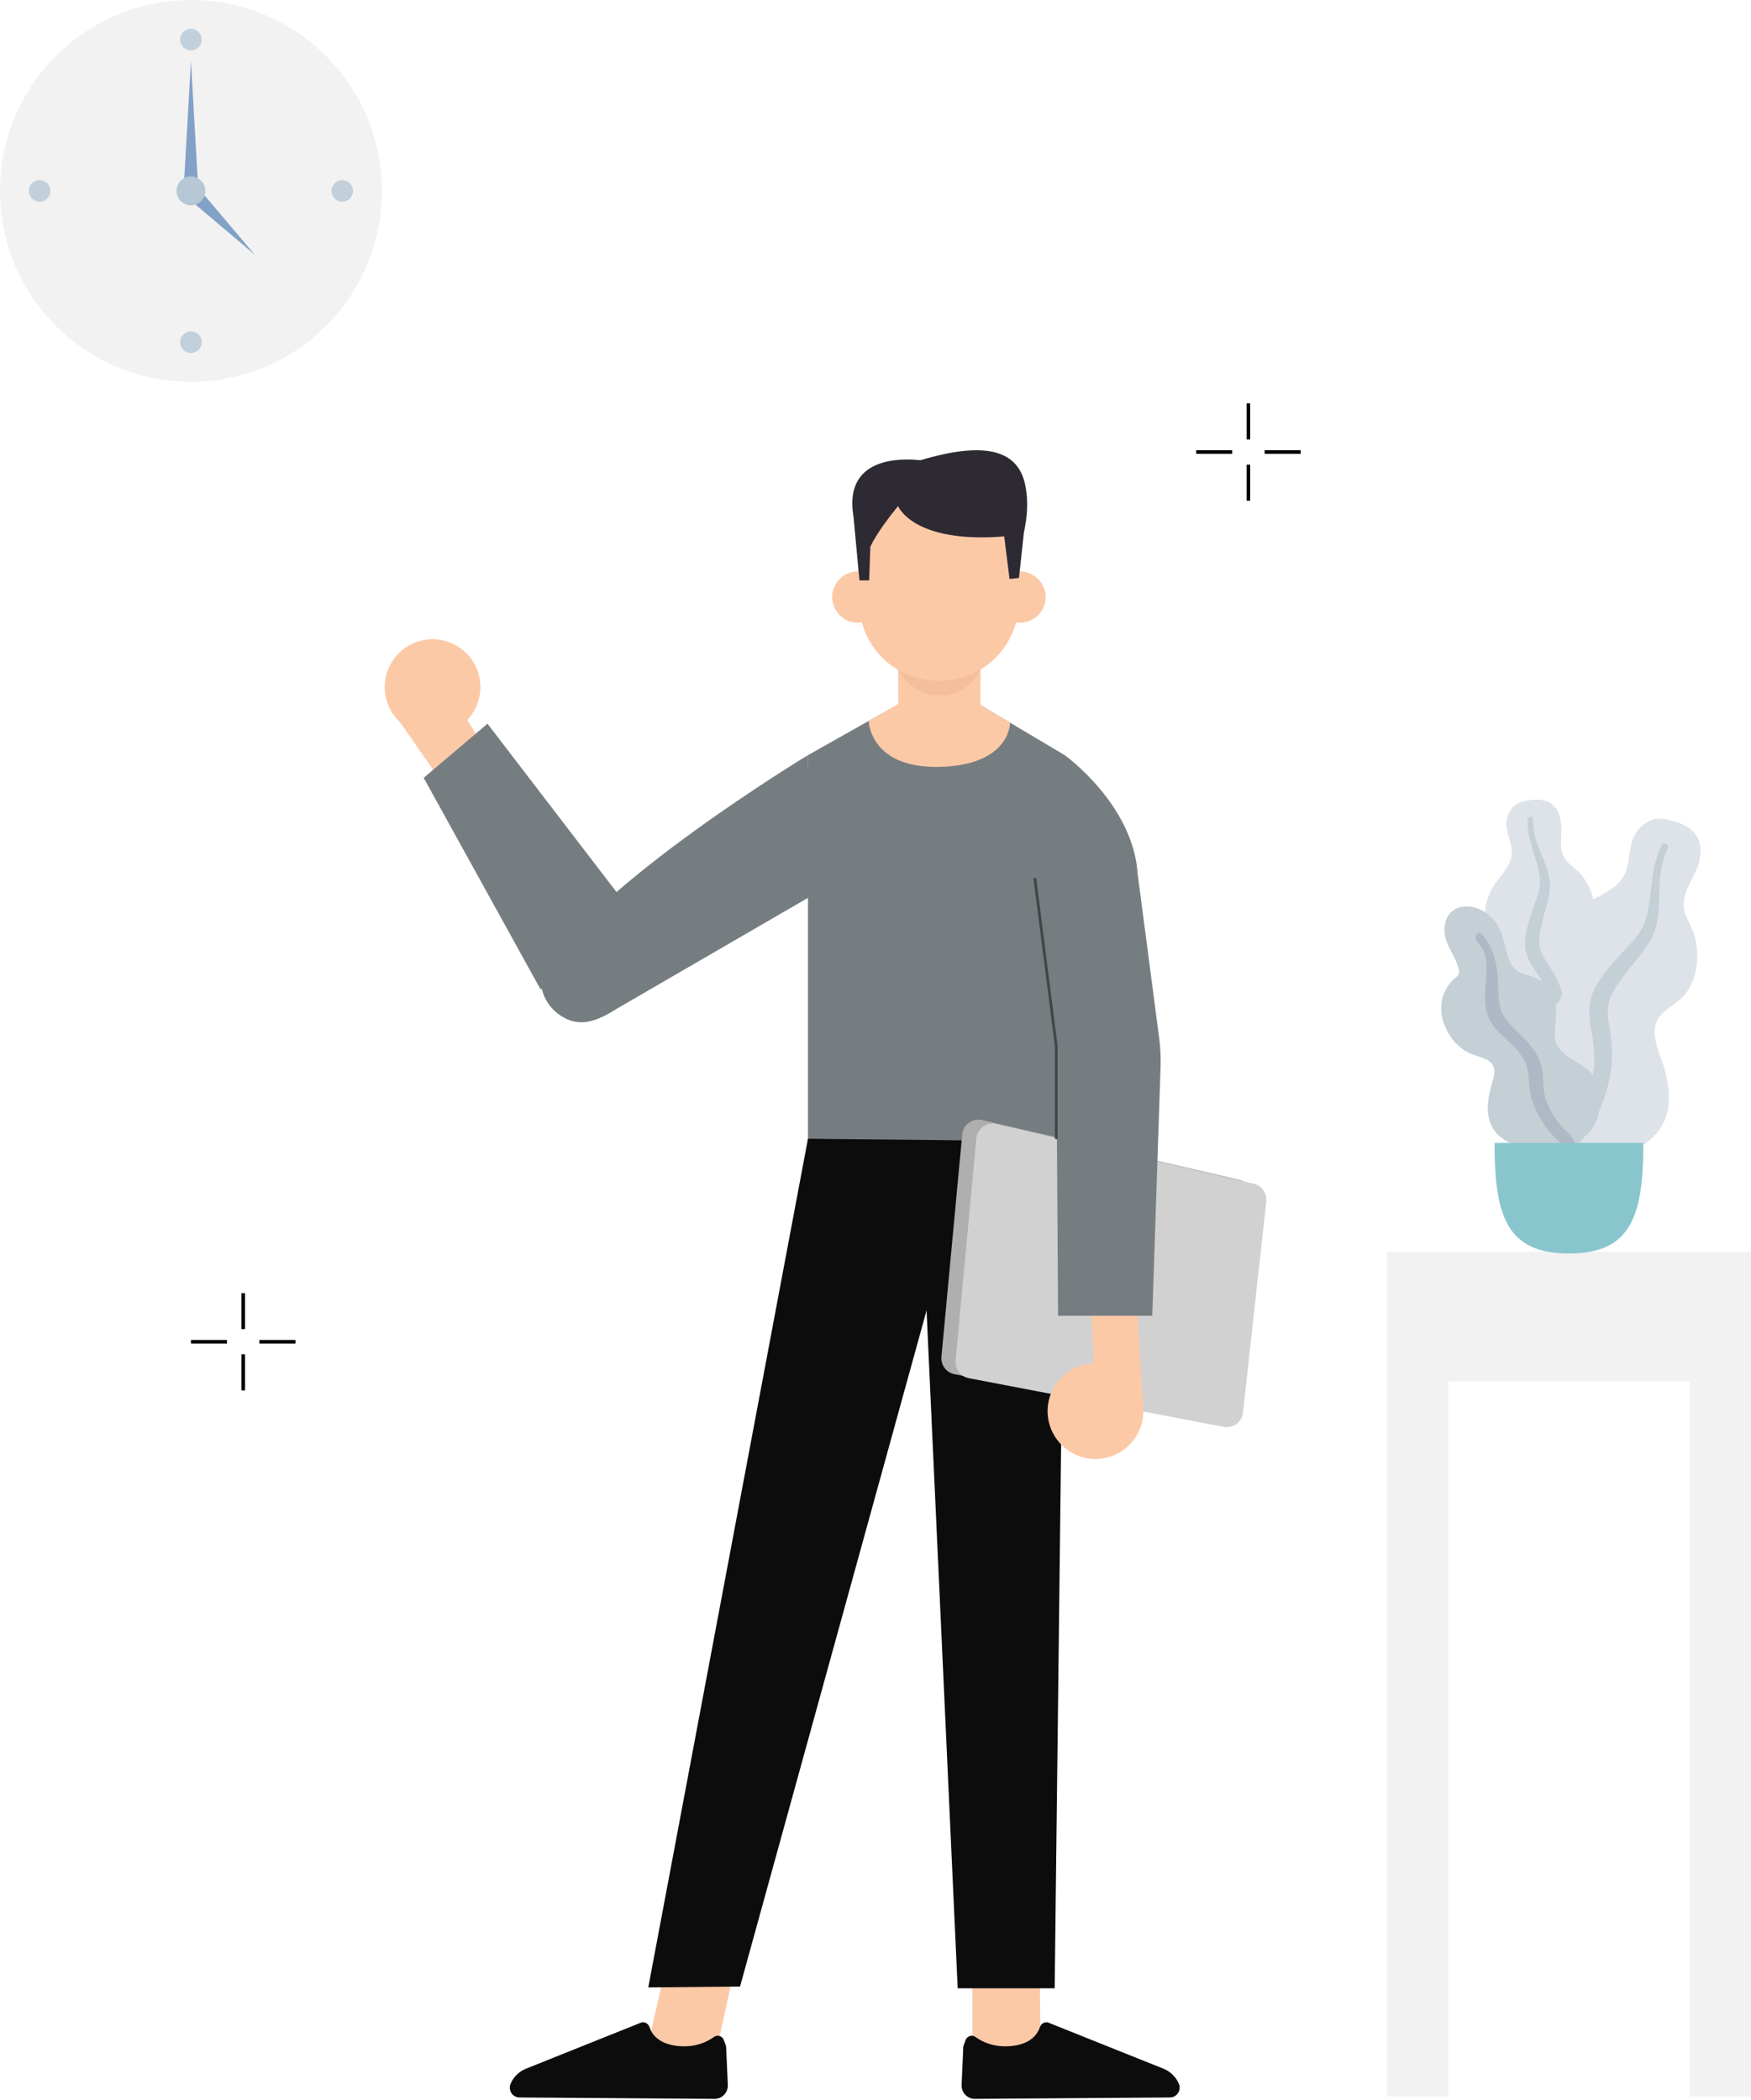 <svg width="486" height="583" viewBox="0 0 486 583" fill="none" xmlns="http://www.w3.org/2000/svg">
<line x1="332" y1="125.5" x2="342" y2="125.5" stroke="black"/>
<line x1="351" y1="125.5" x2="361" y2="125.5" stroke="black"/>
<line x1="346.5" y1="122" x2="346.5" y2="112" stroke="black"/>
<line x1="346.5" y1="139" x2="346.5" y2="129" stroke="black"/>
<line x1="53" y1="372.5" x2="63" y2="372.5" stroke="black"/>
<line x1="72" y1="372.5" x2="82" y2="372.5" stroke="black"/>
<line x1="67.5" y1="369" x2="67.5" y2="359" stroke="black"/>
<line x1="67.5" y1="386" x2="67.5" y2="376" stroke="black"/>
<g clip-path="url(#clip0_667_354)">
<path d="M53 106C82.271 106 106 82.271 106 53C106 23.729 82.271 0 53 0C23.729 0 0 23.729 0 53C0 82.271 23.729 106 53 106Z" fill="#F2F2F2"/>
<path d="M53 14C54.657 14 56 12.657 56 11C56 9.343 54.657 8 53 8C51.343 8 50 9.343 50 11C50 12.657 51.343 14 53 14Z" fill="#B6C8D5" fill-opacity="0.8"/>
<path d="M11 56C12.657 56 14 54.657 14 53C14 51.343 12.657 50 11 50C9.343 50 8 51.343 8 53C8 54.657 9.343 56 11 56Z" fill="#B6C8D5" fill-opacity="0.8"/>
<path d="M95 56C96.657 56 98 54.657 98 53C98 51.343 96.657 50 95 50C93.343 50 92 51.343 92 53C92 54.657 93.343 56 95 56Z" fill="#B6C8D5" fill-opacity="0.8"/>
<path d="M53 98C54.657 98 56 96.657 56 95C56 93.343 54.657 92 53 92C51.343 92 50 93.343 50 95C50 96.657 51.343 98 53 98Z" fill="#B6C8D5" fill-opacity="0.8"/>
<path fill-rule="evenodd" clip-rule="evenodd" d="M53 17L55 52H51L53 17Z" fill="#82A1C7"/>
<path fill-rule="evenodd" clip-rule="evenodd" d="M70.698 70.698L52.314 55.142L55.142 52.314L70.698 70.698Z" fill="#82A1C7"/>
<path d="M53 57C55.209 57 57 55.209 57 53C57 50.791 55.209 49 53 49C50.791 49 49 50.791 49 53C49 55.209 50.791 57 53 57Z" fill="#B6C8D5"/>
</g>
<path d="M125.724 202.761C119.099 205.89 111.177 203.066 108.051 196.417C104.923 189.792 107.746 181.87 114.395 178.744C121.02 175.616 128.942 178.439 132.068 185.088C135.199 191.689 132.351 199.609 125.724 202.761Z" fill="#FCC9A7"/>
<path d="M110.848 200.305C111.248 200.686 131.681 230.277 131.681 230.277L142.317 219.761L124.075 191.147L110.848 200.305Z" fill="#FCC9A7"/>
<path d="M204.48 543.703L198.543 570.818L179.788 568.007L185.846 541.256L204.48 543.703Z" fill="#FCC9A7"/>
<path d="M288.563 541.28L288.781 569.049L269.905 570.455L269.856 543.025L288.563 541.28Z" fill="#FCC9A7"/>
<path d="M200.918 566.408C200.53 565.269 199.149 564.785 198.155 565.511C196.217 566.917 192.8 568.565 187.857 567.983C182.72 567.377 180.878 564.663 180.248 562.725C179.909 561.707 178.819 561.174 177.825 561.562L146.009 574.307C144.071 575.083 142.52 576.585 141.72 578.5C140.945 580.293 142.254 582.304 144.216 582.304L198.277 582.692C200.409 582.716 202.105 580.947 202.008 578.815L201.548 568.371C201.548 568.201 201.499 568.032 201.451 567.862L200.918 566.408Z" fill="#0C0C0C"/>
<path d="M267.99 566.408C268.378 565.269 269.784 564.785 270.753 565.511C272.691 566.917 276.108 568.565 281.051 567.983C286.188 567.377 288.006 564.663 288.66 562.725C288.999 561.707 290.09 561.174 291.083 561.562L322.899 574.307C324.838 575.083 326.388 576.585 327.188 578.5C327.963 580.293 326.655 582.304 324.692 582.304L270.632 582.692C268.499 582.716 266.803 580.947 266.9 578.815L267.36 568.371C267.36 568.201 267.409 568.032 267.457 567.862L267.99 566.408Z" fill="#0C0C0C"/>
<path d="M267.748 193.147L250.956 194.601L224.253 209.648V316.654H295.518V209.648L267.748 193.147Z" fill="#767D81"/>
<path d="M263.144 203.93H258.322C253.331 203.93 249.284 199.883 249.284 194.891V176.766H272.158V194.891C272.183 199.883 268.136 203.93 263.144 203.93Z" fill="#FCC9A7"/>
<path d="M249.284 185.998C249.284 185.998 252.846 193.147 260.939 193.147C269.033 193.147 272.158 185.853 272.158 185.853L249.284 185.998Z" fill="#F4BE9A"/>
<path d="M260.988 188.955H260.236C248.581 188.955 238.985 179.747 238.525 168.091L238.113 156.484C237.629 144.151 247.491 133.901 259.824 133.901H261.4C270.729 133.901 283.595 144.151 283.111 156.484L282.699 168.091C282.239 179.747 272.643 188.955 260.988 188.955Z" fill="#FCC9A7"/>
<path d="M245.189 165.281C245.455 169.206 242.499 172.598 238.573 172.865C234.648 173.132 231.256 170.175 230.989 166.25C230.722 162.324 233.679 158.932 237.604 158.665C241.53 158.423 244.922 161.379 245.189 165.281Z" fill="#FCC9A7"/>
<path d="M290.211 165.281C290.477 169.206 287.521 172.598 283.595 172.865C279.67 173.132 276.277 170.175 276.011 166.25C275.744 162.324 278.701 158.932 282.626 158.665C286.552 158.423 289.944 161.379 290.211 165.281Z" fill="#FCC9A7"/>
<path d="M224.253 316.146L179.933 551.748L205.401 551.506L270.195 316.606L224.253 316.146Z" fill="#0C0C0C"/>
<path d="M295.517 316.654L292.731 551.99H265.81L255.075 318.132L295.517 316.654Z" fill="#0C0C0C"/>
<path d="M224.253 209.648C224.253 209.648 164.74 245.559 150.274 270.469C149.494 275 151.865 279.941 156.494 282.5C161.746 285.403 166.494 283 171.622 279.798L226.676 247.861C226.7 247.861 224.253 220.431 224.253 209.648Z" fill="#767D81"/>
<path d="M236.878 143.303L238.55 161.137H241.239L241.578 151.784C241.578 151.784 242.984 148.197 249.26 140.492C249.26 140.492 253.355 150.96 278.725 148.924L280.203 160.749L282.82 160.458L284.202 147.761C285.122 143.472 285.437 139.474 284.662 135.161C283.087 126.437 275.987 121.615 255.487 127.77C253.791 128.279 257.256 127.94 255.487 127.77C249.623 127.116 234.164 127.043 236.878 143.303Z" fill="#2E2A33"/>
<path d="M267.069 314.958L261.302 376.652C261.084 378.978 262.659 381.086 264.961 381.522L335.717 395.043C338.31 395.552 340.782 393.71 341.072 391.093L347.542 332.453C347.784 330.176 346.306 328.067 344.053 327.534L272.594 310.96C269.929 310.33 267.336 312.22 267.069 314.958Z" fill="#AFAFAF"/>
<path d="M270.995 316.049L265.228 377.742C265.01 380.068 266.585 382.176 268.887 382.613L339.643 396.134C342.235 396.618 344.707 394.801 344.998 392.184L351.468 333.544C351.71 331.266 350.232 329.158 347.978 328.625L276.52 312.051C273.879 311.42 271.261 313.311 270.995 316.049Z" fill="#D1D1D1"/>
<path d="M307.827 379.026C314.854 381.11 318.877 388.501 316.793 395.528C314.709 402.555 307.318 406.577 300.291 404.518C293.264 402.434 289.242 395.043 291.301 388.016C293.409 380.965 300.776 376.942 307.827 379.026Z" fill="#FCC9A7"/>
<path d="M317.301 390.754C317.253 390.197 314.975 353.22 314.975 353.22L302.399 355.497L304.071 387.023L317.301 390.754Z" fill="#FCC9A7"/>
<path d="M295.517 209.648C295.517 209.648 314.563 223.291 315.775 242.724L321.736 288.158C322.075 290.824 322.22 293.489 322.123 296.179L319.821 365.287H293.676L293.191 290.484L295.517 209.648Z" fill="#767D81"/>
<path d="M252.967 193.147C250.932 194.625 241.118 200.15 241.118 200.15C241.118 200.15 241.384 213.962 262.175 212.847C280.47 211.878 280.349 200.658 280.349 200.658L267.724 193.147H252.967V193.147Z" fill="#FCC9A7"/>
<path d="M150.013 274.648L117.596 215.945L135.308 200.92L180.113 259.403L150.013 274.648Z" fill="#767D81"/>
<path d="M293.167 315.903V290.46L287.255 244.057" stroke="#424647" stroke-width="0.769" stroke-miterlimit="10" stroke-linecap="round" stroke-linejoin="round"/>
<path fill-rule="evenodd" clip-rule="evenodd" d="M401.968 347.5H469.032H486V582H469.032V383.5H401.968V582H385V347.5H401.968Z" fill="#F2F2F2"/>
<g clip-path="url(#clip1_667_354)">
<path fill-rule="evenodd" clip-rule="evenodd" d="M425.019 222.092C426.535 221.906 428.154 221.972 429.564 222.57C432.563 223.843 433.416 227.386 433.375 230.266C433.33 233.365 432.672 236.751 435.029 239.248C436.112 240.396 437.459 241.275 438.523 242.444C439.659 243.694 440.551 245.123 441.211 246.658C442.424 249.478 443.019 252.794 441.91 255.752C440.934 258.357 438.478 260.707 439.009 263.669C439.562 266.758 442.677 269.12 444.624 271.421C446.828 274.025 448.857 277.353 449.191 280.768C449.51 284.041 448.086 287.351 445.899 289.825C441.531 294.768 434.965 297.191 428.344 297.176C425.534 297.17 422.351 297.043 419.925 295.532C419.176 295.065 418.78 294.542 418.334 293.813C417.935 293.161 417.407 292.736 416.796 292.274C415.453 291.259 414.484 289.891 413.865 288.36C411.463 282.413 413.383 275.056 416.746 269.776C417.543 268.524 418.195 267.321 417.808 265.829C417.404 264.273 416.411 262.869 415.533 261.53C414.665 260.208 413.675 258.946 412.996 257.516C412.286 256.018 412.086 254.45 412.212 252.811C412.447 249.731 413.777 246.889 415.659 244.413C417.471 242.028 419.6 239.745 419.605 236.619C419.61 233.307 417.395 230.36 418.339 226.992C418.729 225.597 419.514 224.166 420.779 223.33C421.991 222.528 423.593 222.266 425.019 222.092Z" fill="#DDE3E9"/>
<path fill-rule="evenodd" clip-rule="evenodd" d="M424.028 227.388C424.056 226.943 424.584 226.676 425 226.792C425.546 226.945 425.536 227.456 425.522 227.911C425.477 229.31 425.68 230.67 426.016 232.028C426.715 234.851 428.007 237.451 429.031 240.163C430.054 242.872 430.534 245.67 429.934 248.536C429.368 251.239 428.48 253.872 427.901 256.579C427.391 258.964 426.848 261.48 427.625 263.859C428.372 266.149 430.025 268.014 431.215 270.084C433.679 274.368 434.772 279.121 434.919 284.013C434.986 286.284 434.925 288.576 434.398 290.804C434.095 292.087 433.688 293.82 432.588 294.706C432.082 295.114 431.215 295.255 430.788 294.651C430.388 294.083 430.739 293.205 430.866 292.601C431.417 289.984 431.528 287.309 431.396 284.651C431.268 282.077 430.964 279.508 430.154 277.049C429.402 274.768 428.26 272.719 426.915 270.723C425.545 268.689 424.121 266.651 423.555 264.241C422.98 261.794 423.447 259.303 424.072 256.903C424.733 254.363 425.598 251.897 426.493 249.426C427.365 247.019 427.674 244.741 427.192 242.221C426.241 237.244 423.696 232.571 424.028 227.388Z" fill="#C5CFD6"/>
<path fill-rule="evenodd" clip-rule="evenodd" d="M465.061 228.132C466.937 228.702 468.801 229.621 470.139 231.063C472.984 234.128 472.111 238.762 470.54 242.146C468.85 245.788 466.289 249.45 467.733 253.629C468.396 255.55 469.512 257.29 470.142 259.226C470.815 261.295 471.105 263.45 471.068 265.609C470.999 269.574 469.945 273.805 467.081 276.727C464.559 279.299 460.436 280.802 459.493 284.58C458.51 288.521 460.915 292.935 461.982 296.669C463.191 300.895 463.812 305.887 462.397 310.099C461.043 314.136 457.622 317.309 453.75 319.097C446.014 322.671 437.032 322.121 429.274 318.659C425.981 317.189 422.315 315.383 420.268 312.335C419.636 311.393 419.449 310.567 419.311 309.474C419.187 308.494 418.793 307.717 418.32 306.853C417.282 304.955 416.868 302.833 416.952 300.7C417.277 292.418 423.418 284.716 430.153 280.22C431.749 279.155 433.151 278.071 433.485 276.106C433.834 274.055 433.412 271.878 433.089 269.838C432.77 267.823 432.275 265.816 432.235 263.772C432.194 261.631 432.788 259.672 433.802 257.798C435.706 254.279 438.767 251.61 442.284 249.66C445.671 247.782 449.374 246.19 451.031 242.496C452.789 238.581 451.749 233.944 454.635 230.452C455.831 229.006 457.507 227.722 459.433 227.391C461.279 227.073 463.296 227.596 465.061 228.132Z" fill="#DDE3E9"/>
<path fill-rule="evenodd" clip-rule="evenodd" d="M461.227 234.606C461.493 234.094 462.25 234.054 462.675 234.41C463.235 234.877 462.955 235.477 462.699 236.008C461.915 237.642 461.439 239.359 461.122 241.143C460.461 244.852 460.609 248.61 460.386 252.357C460.163 256.102 459.26 259.666 457.057 262.746C454.98 265.651 452.562 268.303 450.467 271.205C448.622 273.762 446.669 276.457 446.332 279.682C446.007 282.786 446.962 285.861 447.27 288.936C447.907 295.301 446.696 301.502 444.306 307.371C443.195 310.097 441.923 312.779 440.141 315.141C439.114 316.501 437.73 318.341 435.981 318.813C435.174 319.031 434.086 318.744 433.904 317.804C433.733 316.923 434.604 316.067 435.069 315.417C437.084 312.607 438.614 309.497 439.852 306.281C441.05 303.166 442.041 299.964 442.381 296.628C442.697 293.532 442.434 290.507 441.907 287.439C441.37 284.312 440.773 281.152 441.373 278.001C441.982 274.802 443.833 272.097 445.821 269.582C447.923 266.921 450.227 264.453 452.567 261.997C454.847 259.603 456.401 257.067 457.158 253.831C458.653 247.438 458.124 240.571 461.227 234.606Z" fill="#C5CFD6"/>
<path fill-rule="evenodd" clip-rule="evenodd" d="M407.044 251.647C410.165 251.647 412.908 253.301 414.799 255.648C417.012 258.396 417.459 261.752 418.357 265.026C418.804 266.656 419.573 268.274 420.921 269.381C422.147 270.388 423.703 270.59 425.17 271.082C428.102 272.065 430.47 274.433 431.405 277.323C432.546 280.848 431.338 284.404 431.546 287.976C431.737 291.257 434.972 293.304 437.574 294.877C440.141 296.428 442.453 297.879 443.226 300.901C444.045 304.105 444.32 307.682 443.185 310.847C441.295 316.118 435.763 318.439 430.418 318.799C425.567 319.125 419.467 318.613 415.824 315.092C413.645 312.984 412.855 310.038 412.953 307.106C413.014 305.282 413.375 303.476 413.842 301.714C414.173 300.466 414.62 299.222 414.747 297.932C415.086 294.499 411.913 293.839 409.212 292.897C405.78 291.699 403.378 289.436 401.707 286.284C400.151 283.349 399.498 280.054 400.431 276.823C400.907 275.173 401.771 273.676 402.943 272.402C403.459 271.842 404.186 271.375 404.651 270.786C405.086 270.236 404.991 269.523 404.842 268.879C404.149 265.904 401.992 263.441 401.22 260.472C400.523 257.791 400.935 254.455 403.386 252.726C404.445 251.979 405.75 251.655 407.044 251.647Z" fill="#C5CFD6"/>
<path fill-rule="evenodd" clip-rule="evenodd" d="M411.296 259.398C414.604 262.921 415.503 267.701 415.767 272.334C415.914 274.932 415.761 277.673 416.524 280.192C417.177 282.349 418.708 283.998 420.286 285.556C423.463 288.693 427.006 291.882 427.935 296.421C428.48 299.085 428.112 301.837 428.865 304.472C429.55 306.867 430.756 309.22 432.223 311.242C433.405 312.871 434.943 314.117 436.235 315.636C436.628 316.099 437.193 316.781 437.03 317.435C436.84 318.201 435.864 318.444 435.172 318.324C433.557 318.043 432.198 316.502 431.143 315.381C429.599 313.742 428.288 311.98 427.222 310.003C426.038 307.807 425.085 305.477 424.678 303.014C424.256 300.458 424.466 297.795 423.501 295.342C421.878 291.215 417.94 288.78 415.093 285.563C411.545 281.555 412.074 276.567 412.438 271.637C412.637 268.928 412.836 265.868 411.467 263.394C410.944 262.45 409.779 261.57 409.554 260.496C409.348 259.513 410.472 258.519 411.296 259.398Z" fill="#AFB9C5"/>
<path fill-rule="evenodd" clip-rule="evenodd" d="M414.824 317.294C414.824 337.443 418.112 348 435.471 348C452.829 348 456.118 337.443 456.118 317.294H414.824Z" fill="#89C5CC"/>
</g>
<defs>
<clipPath id="clip0_667_354">
<rect width="106" height="106" fill="white"/>
</clipPath>
<clipPath id="clip1_667_354">
<rect width="72" height="126" fill="white" transform="translate(400 222)"/>
</clipPath>
</defs>
</svg>
